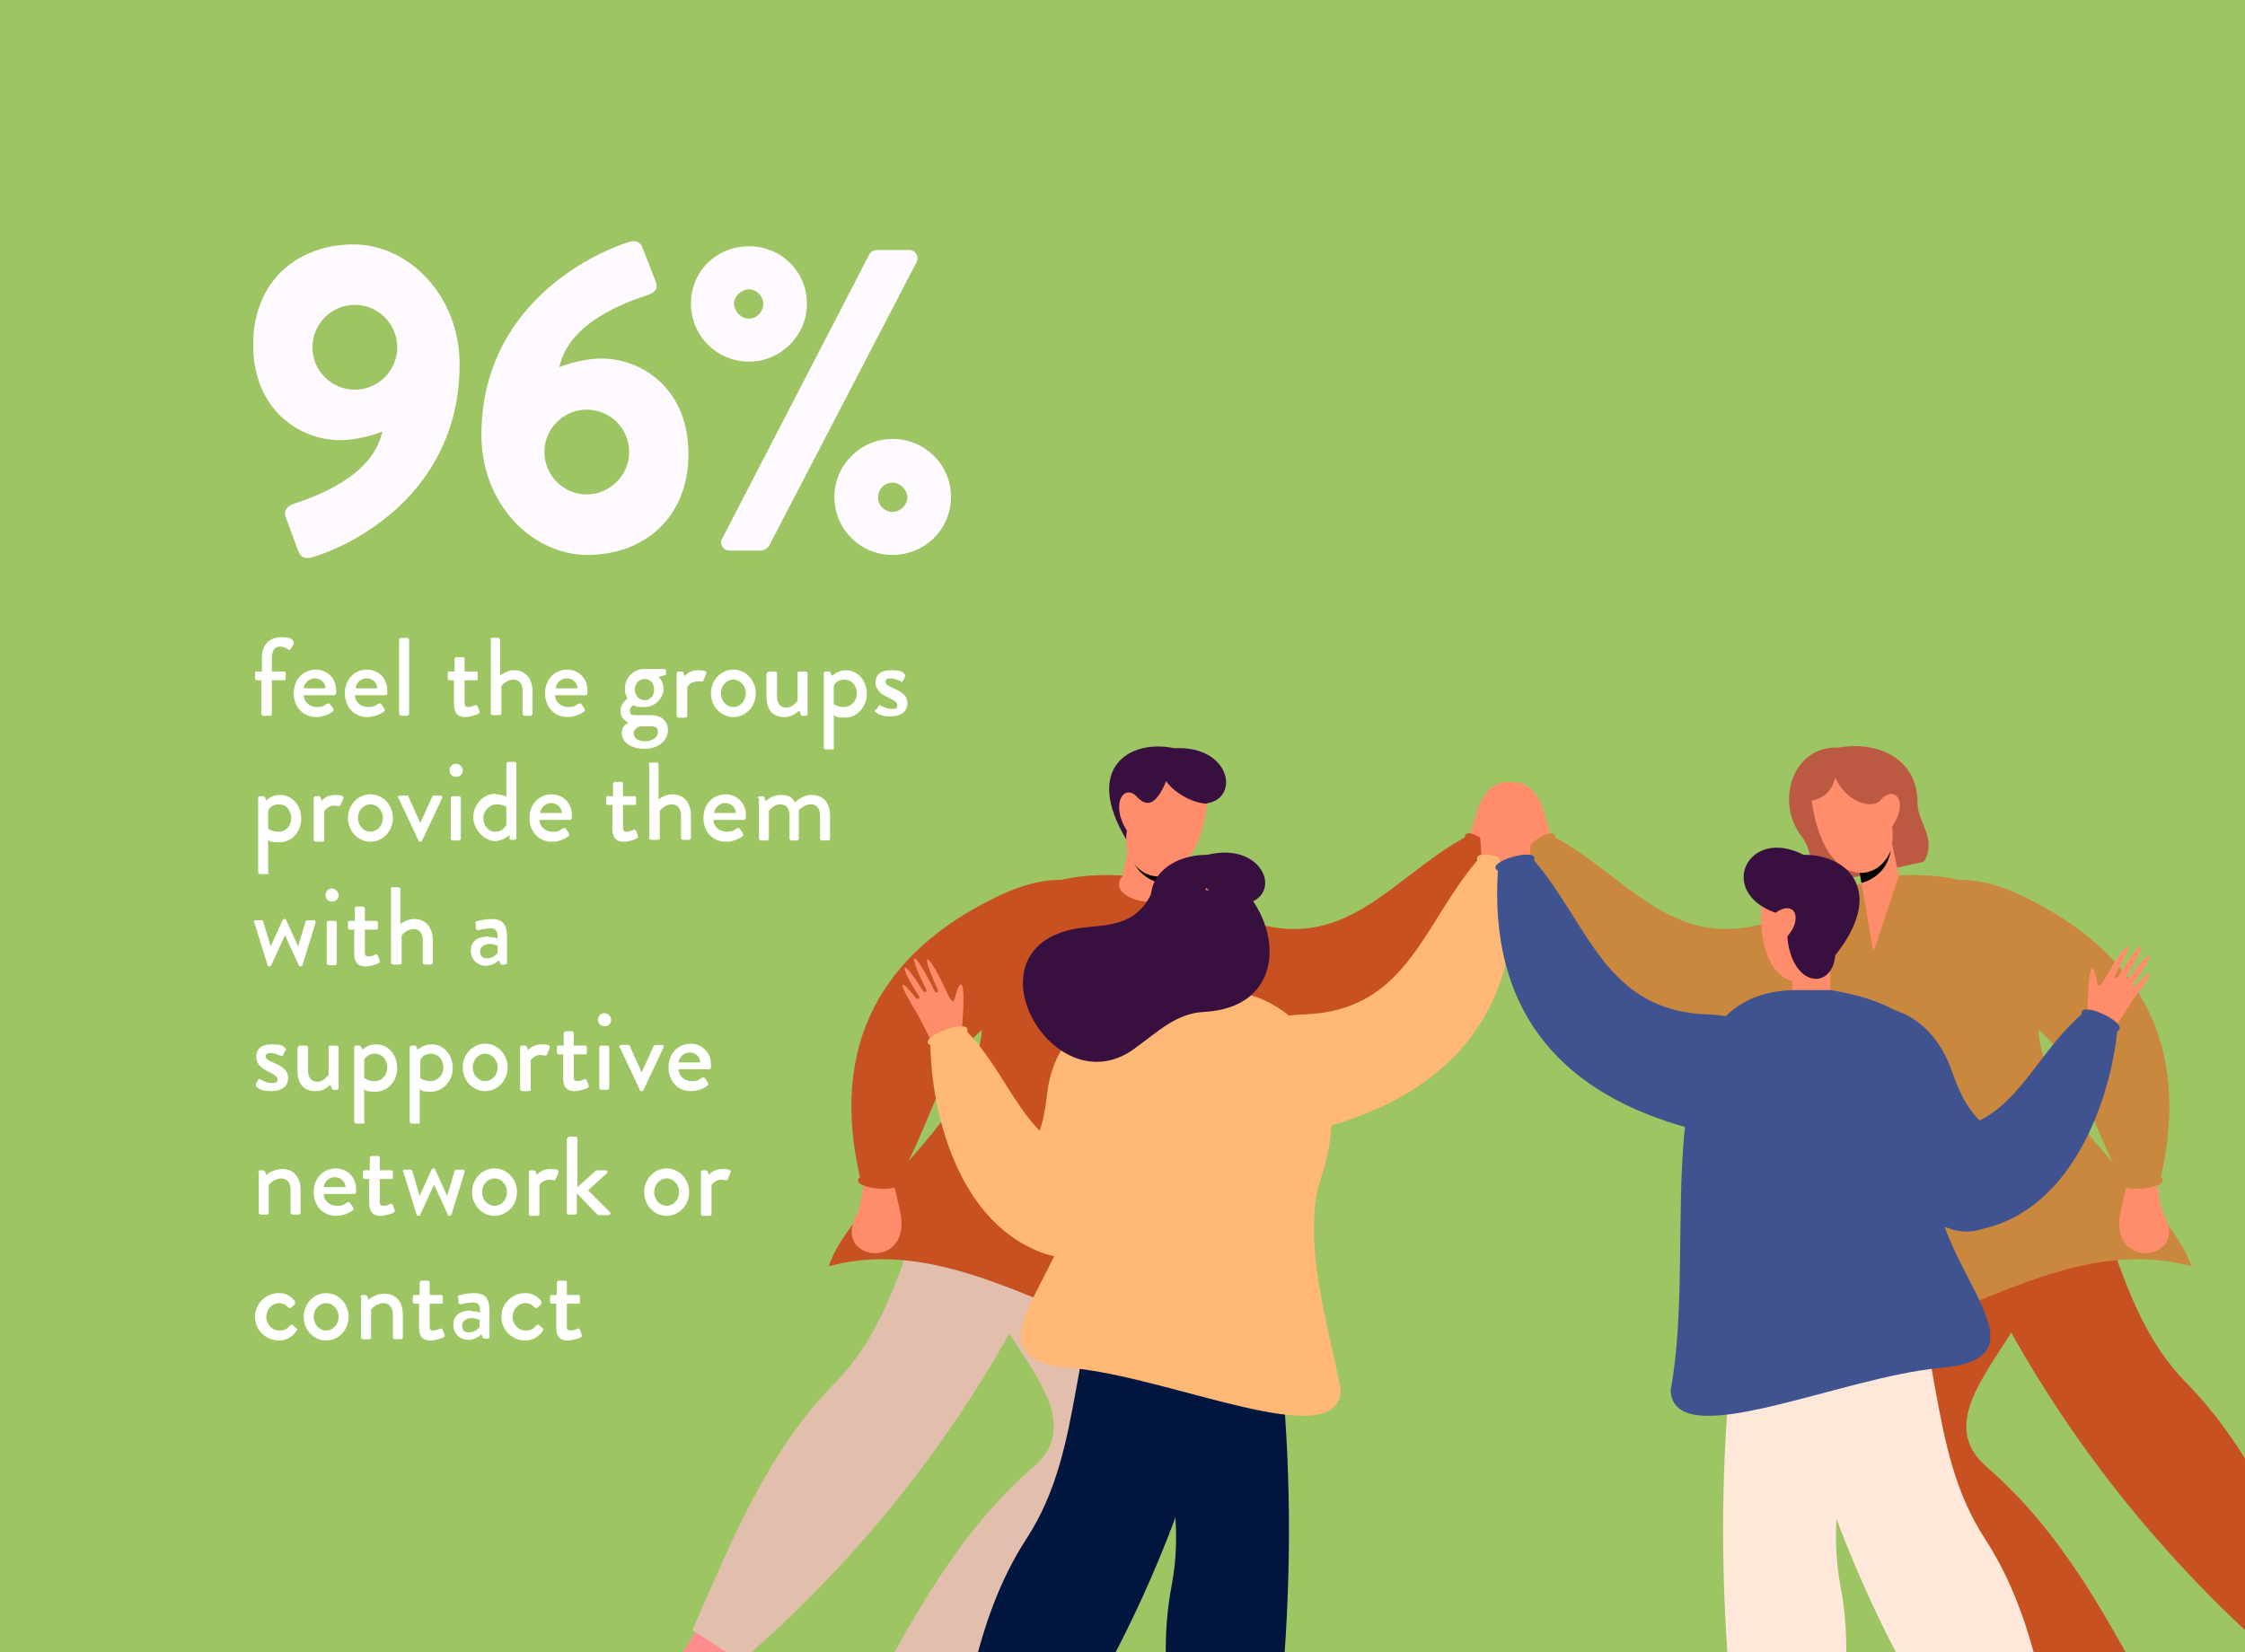 <?xml version="1.0" encoding="UTF-8"?>
<svg xmlns="http://www.w3.org/2000/svg" xmlns:xlink="http://www.w3.org/1999/xlink" version="1.1" viewBox="0 0 360 265">
  <defs>
    <style>
      .cls-1 {
        fill: #ff8c8f;
      }

      .cls-1, .cls-2, .cls-3, .cls-4, .cls-5, .cls-6, .cls-7, .cls-8, .cls-9, .cls-10, .cls-11, .cls-12 {
        fill-rule: evenodd;
      }

      .cls-13 {
        fill: none;
      }

      .cls-2 {
        fill: #00163f;
      }

      .cls-14 {
        fill: #9ec563;
      }

      .cls-3 {
        fill: #ff8c6a;
      }

      .cls-4 {
        fill: #c85121;
      }

      .cls-15 {
        fill: #fffaff;
      }

      .cls-16 {
        isolation: isolate;
      }

      .cls-5 {
        fill: #ffb875;
      }

      .cls-17 {
        fill: #fff;
      }

      .cls-7 {
        fill: #ffe8da;
      }

      .cls-8 {
        fill: #e2bfad;
      }

      .cls-9 {
        fill: #bb5942;
      }

      .cls-10 {
        fill: #3f5391;
      }

      .cls-11 {
        fill: #ca873e;
      }

      .cls-18 {
        clip-path: url(#clippath);
      }

      .cls-12 {
        fill: #37103f;
      }
    </style>
    <clipPath id="clippath">
      <rect class="cls-13" y="0" width="360" height="265"/>
    </clipPath>
  </defs>
  <!-- Generator: Adobe Illustrator 28.6.0, SVG Export Plug-In . SVG Version: 1.2.0 Build 709)  -->
  <g>
    <g id="Layer_1">
      <g id="Layer_1-2" data-name="Layer_1">
        <g class="cls-16">
          <g id="Layer_1-2">
            <rect class="cls-14" y="0" width="360" height="265"/>
            <g class="cls-18">
              <g>
                <path class="cls-15" d="M47.1,80.8c3.3-1.1,12.7-4.3,14.2-11.6-1.8.8-4.8,1.4-6.7,1.4-6.6,0-14-4.9-14-15.3s7.3-16.1,16.1-16.1,17,8.2,17,19.2c0,20.7-17.2,29.1-23.7,31-1.1.3-1.8,0-2.2-1.1l-2-5.4c-.3-.8,0-1.6,1.3-2.1h0ZM63.7,55.7c0-3.7-3-6.8-6.8-6.8s-6.8,3.1-6.8,6.8,3,6.8,6.8,6.8,6.8-3.1,6.8-6.8Z"/>
                <path class="cls-15" d="M100.9,38.8c1.1-.3,1.8,0,2.2,1.1l2.1,5.4c.3.8,0,1.6-1.3,2-3.3,1.1-12.7,4.3-14.2,11.6,1.8-.8,4.8-1.4,6.7-1.4,6.6,0,14,4.9,14,15.3s-7.3,16.2-16.2,16.2-17-8.2-17-19.2c0-20.7,17.6-29.1,23.7-31h0ZM94.1,79.3c3.7,0,6.8-3.1,6.8-6.8s-3-6.8-6.8-6.8-6.8,3.1-6.8,6.8,3,6.8,6.8,6.8Z"/>
                <path class="cls-15" d="M110.8,48.7c0-5.2,4.1-9.2,9.3-9.2s9.3,4.1,9.3,9.2-4.2,9.3-9.3,9.3-9.3-4.1-9.3-9.3ZM139.4,40.8c.3-.5.8-.7,1.2-.7h5.2c1,0,1.6,1,1.2,1.9l-23.7,45.6c-.2.3-.8.7-1.2.7h-5.1c-1,0-1.7-1-1.2-1.9,0,0,23.6-45.6,23.6-45.6ZM122.4,48.7c0-1.2-1.1-2.3-2.3-2.3s-2.4,1.1-2.4,2.3,1.1,2.4,2.4,2.4,2.3-1.1,2.3-2.4ZM143.1,70.4c5.2,0,9.4,4.1,9.4,9.3s-4.2,9.3-9.4,9.3-9.3-4.2-9.3-9.3,4.2-9.3,9.3-9.3ZM143.1,82.1c1.3,0,2.4-1.1,2.4-2.3s-1.1-2.4-2.4-2.4-2.3,1.1-2.3,2.4,1.1,2.3,2.3,2.3Z"/>
                <path class="cls-17" d="M42,109.1h-.8c-.2,0-.3-.2-.3-.3v-.8c0-.2,0-.3.3-.3h.8v-2.2c0-2.2,1.3-3.3,3.1-3.3s1.7.4,2,.7c0,0,0,.3,0,.4l-.5.8c0,.2-.3.2-.5,0s-.8-.4-1.2-.4c-.8,0-1.3.6-1.3,1.8v2.2h1.9c.2,0,.3,0,.3.3v.8c0,.2,0,.3-.3.3h-1.9v5.4c0,.2-.2.3-.3.3h-1.1c-.2,0-.3-.2-.3-.3v-5.4h0Z"/>
                <path class="cls-17" d="M50.6,107.4c1.9,0,3.3,1.4,3.3,3.3s0,.4,0,.5c0,.2-.2.3-.3.3h-4.9c0,1,.9,1.9,2.1,1.9s1.2-.3,1.6-.5c.2,0,.3-.2.5,0l.5.7c0,0,.2.3,0,.5-.5.4-1.5.9-2.7.9-2.2,0-3.6-1.7-3.6-3.8s1.4-3.8,3.6-3.8h0ZM52.2,110.4c0-.9-.8-1.6-1.7-1.6s-1.7.7-1.8,1.6h3.5Z"/>
                <path class="cls-17" d="M58.8,107.4c1.9,0,3.3,1.4,3.3,3.3s0,.4,0,.5c0,.2-.2.3-.3.3h-4.9c0,1,.9,1.9,2.1,1.9s1.2-.3,1.6-.5c.2,0,.3-.2.5,0l.5.7c0,0,.2.3,0,.5-.5.4-1.5.9-2.7.9-2.2,0-3.6-1.7-3.6-3.8s1.4-3.8,3.6-3.8h0ZM60.5,110.4c0-.9-.8-1.6-1.7-1.6s-1.7.7-1.8,1.6h3.5Z"/>
                <path class="cls-17" d="M64,102.6c0-.2.2-.3.3-.3h1c.2,0,.3.2.3.3v11.9c0,.2-.2.3-.3.3h-1c-.2,0-.3-.2-.3-.3v-11.9Z"/>
                <path class="cls-17" d="M72.9,109.1h-.8c-.2,0-.3-.2-.3-.3v-.8c0-.2,0-.3.3-.3h.8v-2c0-.2.2-.3.3-.3h1c.2,0,.3,0,.3.3v2h1.8c.2,0,.3,0,.3.3v.8c0,.2,0,.3-.3.3h-1.8v3.6c0,.6.2.7.6.7s.9-.2,1.1-.3c.2,0,.3,0,.4.2l.3.8c0,.2,0,.3-.2.4s-1.2.5-2.1.5c-1.4,0-1.8-.9-1.8-2.1v-3.8h0Z"/>
                <path class="cls-17" d="M78.6,102.6c0-.2.2-.3.3-.3h1c.2,0,.3.2.3.3v5.7c.2,0,1-.8,2.2-.8,2,0,3,1.5,3,3.4v3.6c0,.2-.2.3-.3.3h-1c-.2,0-.3-.2-.3-.3v-3.7c0-1.2-.6-1.8-1.5-1.8s-1.8.8-1.9,1.1v4.3c0,.2,0,.3-.4.3h-1c-.2,0-.3-.2-.3-.3v-11.9h0Z"/>
                <path class="cls-17" d="M90.9,107.4c1.9,0,3.3,1.4,3.3,3.3s0,.4,0,.5c0,.2-.2.3-.3.3h-4.9c0,1,.9,1.9,2.1,1.9s1.2-.3,1.6-.5c.2,0,.3-.2.5,0l.5.7c0,0,.2.3,0,.5-.5.4-1.5.9-2.7.9-2.2,0-3.6-1.7-3.6-3.8s1.4-3.8,3.6-3.8h0ZM92.6,110.4c0-.9-.8-1.6-1.7-1.6s-1.7.7-1.8,1.6h3.5Z"/>
                <path class="cls-17" d="M100.8,112.3s-.6-.7-.6-1.8c0-1.7,1.3-3.2,3.1-3.2h3.2c.2,0,.3,0,.3.3v.4c0,0,0,.3-.2.3l-1,.3s.8.6.8,1.9-1.2,2.9-3.1,2.9-1.4-.3-1.6-.3-.7.3-.7.9.3.7.9.7h2.4c1.6,0,2.8.8,2.8,2.4s-1.4,3-3.8,3-3.6-1.3-3.6-2.5.9-1.6,1.1-1.7h0c-.4-.2-1.3-.6-1.3-1.9s1.3-2.1,1.3-2.1h0v.4ZM103.4,118.9c1.1,0,2.1-.6,2.1-1.4s-.2-1-1.3-1h-1.6c0,0-1,.3-1,1.1s.8,1.3,1.9,1.3h0ZM104.9,110.6c0-1-.6-1.7-1.5-1.7s-1.6.7-1.6,1.7.7,1.7,1.6,1.7,1.5-.7,1.5-1.7Z"/>
                <path class="cls-17" d="M108.5,108c0-.2.2-.3.3-.3h.5c0,0,.3,0,.3.2l.2.6c0-.2.8-1,2.1-1s1.5.2,1.3.7l-.4.9c0,.2-.3.2-.4.2s-.4,0-.6,0c-1,0-1.6.8-1.6.9v4.6c0,.3-.2.3-.5.3h-.9c-.2,0-.3-.2-.3-.3v-6.5h0v-.2Z"/>
                <path class="cls-17" d="M117.6,107.4c2,0,3.6,1.7,3.6,3.8s-1.6,3.8-3.6,3.8-3.6-1.7-3.6-3.8,1.6-3.8,3.6-3.8ZM117.6,113.4c1.1,0,2-1,2-2.2s-.9-2.2-2-2.2-2,1-2,2.2.9,2.2,2,2.2Z"/>
                <path class="cls-17" d="M123,108c0-.2.2-.3.3-.3h1c.2,0,.3.2.3.3v3.7c0,1.2.6,1.8,1.5,1.8s1.7-.9,1.8-1.2v-4.3c0-.3.1-.3.4-.3h.9c.2,0,.3.2.3.3v6.5c0,.2-.2.3-.3.3h-.5c-.2,0-.3,0-.3-.3l-.2-.5c-.2,0-.9,1-2.4,1-2.2,0-2.9-1.5-2.9-3.4v-3.6h.1Z"/>
                <path class="cls-17" d="M133.8,119.9c0,.2-.1.3-.4.3h-1c-.2,0-.3-.2-.3-.3v-11.9c0-.2.2-.3.3-.3h.5c.1,0,.2,0,.3.2l.2.5c.1,0,.9-.9,2.2-.9,2,0,3.4,1.7,3.4,3.8s-1.6,3.8-3.5,3.8-1.6-.4-1.8-.5v5.4h.1ZM135.3,113.4c1.2,0,2.1-1,2.1-2.2s-.8-2.2-2-2.2-1.6.8-1.7,1v2.9s.6.5,1.6.5h0Z"/>
                <path class="cls-17" d="M140.5,113.9l.4-.7c0,0,.3-.2.4,0,0,0,.8.5,1.7.5s.9-.2.9-.6-.4-.7-1.4-1.2c-1.1-.5-2.1-1.2-2.1-2.4s.7-2,2.5-2,1.8.3,2.1.6c.2,0,.2.3.1.5l-.3.6c0,.2-.3.2-.5,0,0,0-.8-.4-1.5-.4s-.8.3-.8.5c0,.5.4.7,1.1,1,1.3.6,2.4,1.1,2.4,2.5s-1.1,2.1-2.7,2.1-2-.4-2.4-.7c-.1,0-.2-.2-.1-.4h.2Z"/>
                <path class="cls-17" d="M43.1,139.9c0,.2,0,.3-.4.3h-1c-.2,0-.3-.2-.3-.3v-11.9c0-.2.2-.3.3-.3h.5c0,0,.2,0,.3.2l.2.5c0-.1.9-.9,2.2-.9,2,0,3.4,1.7,3.4,3.8s-1.5,3.8-3.5,3.8-1.6-.4-1.8-.5v5.4h0ZM44.7,133.4c1.2,0,2-1,2-2.2s-.8-2.2-2-2.2-1.6.8-1.7,1v2.9s.6.5,1.6.5h.1Z"/>
                <path class="cls-17" d="M50.3,128c0-.2.2-.3.3-.3h.5c0,0,.3,0,.3.2l.2.6c0-.2.8-1,2.1-1s1.5.2,1.3.7l-.4.9c0,.2-.3.2-.4.2s-.4-.1-.6-.1c-1,0-1.5.8-1.6.9v4.6c0,.3-.2.3-.5.3h-.9c-.2,0-.3-.2-.3-.3v-6.5h0v-.2Z"/>
                <path class="cls-17" d="M59.4,127.4c2,0,3.6,1.7,3.6,3.8s-1.6,3.8-3.6,3.8-3.6-1.7-3.6-3.8,1.6-3.8,3.6-3.8ZM59.4,133.4c1.1,0,2-1,2-2.2s-.9-2.2-2-2.2-2,1-2,2.2.9,2.2,2,2.2Z"/>
                <path class="cls-17" d="M63.8,128c0-.2,0-.4.3-.4h1.1c.2,0,.3,0,.3.2l1.9,4.2h0l1.9-4.2c0-.2.3-.2.5-.2h.8c.3,0,.4.2.3.4l-3.2,6.8s0,.2-.3.2h0c-.2,0-.3,0-.3-.2l-3.2-6.8h-.1Z"/>
                <path class="cls-17" d="M72.1,123.6c0-.6.4-1.1,1-1.1s1.1.5,1.1,1.1-.5,1-1.1,1-1-.5-1-1ZM72.3,128c0-.2.2-.3.3-.3h1c.2,0,.3.2.3.3v6.5c0,.2-.2.3-.3.3h-1c-.2,0-.3-.2-.3-.3v-6.5Z"/>
                <path class="cls-17" d="M79.5,127.4c.9,0,1.6.3,1.7.4v-5.3c0-.2.2-.3.3-.3h1c.2,0,.3.2.3.3v11.9c0,.2-.2.3-.3.3h-.5c-.2,0-.3-.1-.3-.3v-.5c0,0-1,1-2.4,1s-3.4-1.7-3.4-3.8,1.6-3.8,3.6-3.8h0ZM79.5,133.4c1.1,0,1.6-.9,1.7-1.1v-2.9s-.6-.4-1.6-.4-2.1,1-2.1,2.2.8,2.2,1.9,2.2h0Z"/>
                <path class="cls-17" d="M88.4,127.4c1.9,0,3.3,1.4,3.3,3.3s0,.4,0,.5c0,.2-.2.3-.3.3h-4.9c0,1,.9,1.9,2.1,1.9s1.2-.3,1.6-.5c.2-.1.3-.2.5,0l.5.7c0,.1.2.3,0,.5-.5.4-1.5.9-2.7.9-2.2,0-3.6-1.7-3.6-3.8s1.4-3.8,3.6-3.8h0ZM90.1,130.4c0-.9-.8-1.6-1.7-1.6s-1.7.7-1.8,1.6h3.5Z"/>
                <path class="cls-17" d="M98.3,129.1h-.8c-.2,0-.3-.2-.3-.3v-.8c0-.2,0-.3.3-.3h.8v-2c0-.2.2-.3.3-.3h1c.2,0,.3,0,.3.3v2h1.8c.2,0,.3,0,.3.3v.8c0,.2,0,.3-.3.3h-1.8v3.6c0,.6.2.7.6.7s.9-.2,1.1-.3.3,0,.4.2l.3.8c0,.2,0,.3-.2.4-.2.1-1.2.5-2.1.5-1.4,0-1.8-.9-1.8-2.1v-3.8h0Z"/>
                <path class="cls-17" d="M104,122.6c0-.2.2-.3.3-.3h1c.2,0,.3.2.3.3v5.6c.2-.1,1-.8,2.2-.8,2,0,3,1.5,3,3.4v3.6c0,.2-.2.3-.3.3h-1c-.2,0-.3-.2-.3-.3v-3.6c0-1.2-.6-1.8-1.5-1.8s-1.8.8-1.9,1.1v4.3c0,.2,0,.3-.4.3h-1c-.2,0-.3-.2-.3-.3v-11.9h0Z"/>
                <path class="cls-17" d="M116.3,127.4c1.9,0,3.3,1.4,3.3,3.3s0,.4,0,.5c0,.2-.2.3-.3.3h-4.9c0,1,.9,1.9,2.1,1.9s1.2-.3,1.6-.5c.2-.1.3-.2.5,0l.5.7c0,.1.2.3,0,.5-.5.4-1.5.9-2.7.9-2.2,0-3.6-1.7-3.6-3.8s1.4-3.8,3.6-3.8h0ZM118,130.4c0-.9-.8-1.6-1.7-1.6s-1.7.7-1.8,1.6h3.5Z"/>
                <path class="cls-17" d="M121.5,128c0-.2.2-.3.3-.3h.5q.2,0,.3.2l.2.6c.2-.2,1-1,2.4-1s1.8.4,2.3,1.2c.2-.2,1.2-1.2,2.6-1.2,2.2,0,3,1.5,3,3.4v3.6c0,.2-.1.3-.3.3h-1c-.2,0-.3-.2-.3-.3v-3.7c0-1.1-.5-1.8-1.5-1.8s-1.7.8-1.9.9v4.6c0,.2-.2.3-.3.3h-.9c-.2,0-.3-.2-.3-.3v-3.7c0-1.1-.5-1.8-1.5-1.8s-1.7.9-1.8,1.1v4.4c0,.2-.2.3-.3.3h-1c-.2,0-.3-.2-.3-.3v-6.5h-.2Z"/>
                <path class="cls-17" d="M40.7,148c0-.2,0-.4.2-.4h1c0,0,.3,0,.3.2l1.2,4h0l1.9-4.2s.2-.2.3-.2h0c.2,0,.3,0,.3.2l1.9,4.2h0l1.2-4c0-.2.4-.2.6-.2h.7c.2,0,.4.2.3.4l-2.1,6.8c0,.1-.2.2-.3.2h0c0,0-.3,0-.3-.2l-2.2-4.8h0l-2.2,4.8s0,.2-.3.2h0c0,0-.3,0-.3-.2l-2.1-6.8h-.2Z"/>
                <path class="cls-17" d="M52.2,143.6c0-.6.5-1.1,1-1.1s1.1.5,1.1,1.1-.5,1-1.1,1-1-.5-1-1ZM52.4,148c0-.2.2-.3.3-.3h1c.2,0,.3.2.3.3v6.5c0,.2-.2.3-.3.3h-1c-.2,0-.3-.2-.3-.3v-6.5Z"/>
                <path class="cls-17" d="M56.9,149.1h-.8c-.2,0-.3-.2-.3-.3v-.8c0-.2,0-.3.3-.3h.8v-2c0-.2.2-.3.3-.3h1c.2,0,.3.1.3.3v2h1.8c.2,0,.3.1.3.3v.8c0,.2,0,.3-.3.3h-1.8v3.6c0,.6.2.7.6.7s.9-.2,1.1-.3c.2-.1.3,0,.4.2l.3.8c0,.2,0,.3-.2.4-.2.1-1.2.5-2.1.5-1.4,0-1.8-.9-1.8-2.1v-3.7h.1Z"/>
                <path class="cls-17" d="M62.6,142.6c0-.2.2-.3.3-.3h1c.2,0,.3.2.3.3v5.6c.2-.1,1-.8,2.2-.8,2,0,3,1.5,3,3.4v3.6c0,.2-.2.3-.3.3h-1c-.2,0-.3-.2-.3-.3v-3.6c0-1.2-.6-1.8-1.5-1.8s-1.8.8-1.9,1.1v4.3c0,.2,0,.3-.4.3h-1c-.2,0-.3-.2-.3-.3v-11.9h0Z"/>
                <path class="cls-17" d="M78.4,150.3c.8,0,1.4.2,1.4.2,0-1.1-.2-1.6-1.1-1.6s-1.6.2-2,.3c-.2,0-.3,0-.4-.3v-.7c-.2-.2,0-.4,0-.4,0,0,1.2-.4,2.5-.4,2.3,0,2.5,1.4,2.5,3.2v3.8c0,.2-.2.3-.3.3h-.5q-.2,0-.3-.2l-.2-.5c-.4.4-1.1.9-2.2.9s-2.3-.9-2.3-2.4,1-2.3,2.9-2.3h0ZM78.2,153.7c.7,0,1.4-.5,1.6-.9v-1.1c0,0-.6-.3-1.3-.3s-1.5.4-1.5,1.2.4,1.1,1.1,1.1h.1Z"/>
                <path class="cls-17" d="M41,173.9l.4-.7c0-.1.3-.2.5,0,0,0,.8.5,1.7.5s.9-.2.9-.6-.4-.7-1.4-1.2c-1.1-.5-2-1.2-2-2.4s.7-2,2.5-2,1.8.3,2.1.6c.2.1.2.3,0,.5l-.3.6c0,.2-.3.2-.5.1,0,0-.8-.4-1.5-.4s-.8.3-.8.5c0,.5.5.7,1.2,1,1.3.6,2.4,1.1,2.4,2.5s-1.1,2.1-2.7,2.1-2-.4-2.4-.7c0,0-.2-.2,0-.4h-.1Z"/>
                <path class="cls-17" d="M47.8,168c0-.2.2-.3.3-.3h1c.2,0,.3.2.3.3v3.7c0,1.2.6,1.8,1.5,1.8s1.7-.9,1.8-1.2v-4.3c0-.3,0-.3.4-.3h.9c.2,0,.3.2.3.3v6.5c0,.2-.2.3-.3.3h-.5c-.2,0-.3-.1-.3-.3l-.2-.5c-.2.1-.9,1-2.4,1-2.2,0-2.9-1.5-2.9-3.4v-3.6h.1Z"/>
                <path class="cls-17" d="M58.5,179.9c0,.2,0,.3-.4.3h-1c-.2,0-.3-.2-.3-.3v-11.9c0-.2.2-.3.3-.3h.5c0,0,.2,0,.3.2l.2.5c0-.1.9-.9,2.2-.9,2,0,3.4,1.7,3.4,3.8s-1.5,3.8-3.5,3.8-1.6-.4-1.8-.5v5.4h0ZM60.1,173.4c1.2,0,2-1,2-2.2s-.8-2.2-2-2.2-1.6.8-1.7,1v2.9s.6.5,1.6.5h.1Z"/>
                <path class="cls-17" d="M67.4,179.9c0,.2,0,.3-.4.3h-1c-.2,0-.3-.2-.3-.3v-11.9c0-.2.2-.3.3-.3h.5c0,0,.2,0,.3.2l.2.5c0-.1.9-.9,2.2-.9,2,0,3.4,1.7,3.4,3.8s-1.6,3.8-3.5,3.8-1.6-.4-1.8-.5v5.4h.1ZM69,173.4c1.2,0,2.1-1,2.1-2.2s-.8-2.2-2-2.2-1.6.8-1.7,1v2.9s.6.5,1.6.5h0Z"/>
                <path class="cls-17" d="M77.8,167.4c2,0,3.6,1.7,3.6,3.8s-1.6,3.8-3.6,3.8-3.6-1.7-3.6-3.8,1.6-3.8,3.6-3.8ZM77.8,173.4c1.1,0,2-1,2-2.2s-.9-2.2-2-2.2-2,1-2,2.2.9,2.2,2,2.2Z"/>
                <path class="cls-17" d="M83.4,168c0-.2.2-.3.3-.3h.5c0,0,.3.1.3.2l.2.6c0-.2.8-1,2.1-1s1.5.2,1.3.7l-.4.9c0,.2-.3.2-.4.2s-.4-.1-.6-.1c-1,0-1.6.8-1.6.9v4.6c0,.3-.2.3-.5.3h-.9c-.2,0-.3-.2-.3-.3v-6.5h0v-.2Z"/>
                <path class="cls-17" d="M90.4,169.1h-.8c-.2,0-.3-.2-.3-.3v-.8c0-.2,0-.3.3-.3h.8v-2c0-.2.2-.3.3-.3h1c.2,0,.3.1.3.3v2h1.8c.2,0,.3.1.3.3v.8c0,.2,0,.3-.3.3h-1.8v3.6c0,.6.2.7.6.7s.9-.2,1.1-.3.3,0,.4.2l.3.8c0,.2,0,.3-.2.4-.2.1-1.2.5-2.1.5-1.4,0-1.8-.9-1.8-2.1v-3.7h0Z"/>
                <path class="cls-17" d="M95.9,163.6c0-.6.4-1.1,1-1.1s1.1.5,1.1,1.1-.5,1-1.1,1-1-.5-1-1ZM96.1,168c0-.2.2-.3.3-.3h1c.2,0,.3.2.3.3v6.5c0,.2-.2.3-.3.3h-1c-.2,0-.3-.2-.3-.3v-6.5Z"/>
                <path class="cls-17" d="M99.3,168c0-.2,0-.4.3-.4h1.1c.2,0,.3,0,.3.2l1.9,4.2h0l1.9-4.2c0-.2.3-.2.5-.2h.8c.3,0,.4.2.3.4l-3.2,6.8s0,.2-.3.2h0c-.2,0-.3,0-.3-.2l-3.2-6.8h-.1Z"/>
                <path class="cls-17" d="M110.7,167.4c1.9,0,3.3,1.4,3.3,3.3s0,.4,0,.5c0,.2-.2.3-.3.3h-4.9c0,1,.9,1.9,2.1,1.9s1.2-.3,1.6-.5c.2-.1.3-.2.5,0l.5.7c0,.1.2.3,0,.5-.5.4-1.5.9-2.7.9-2.2,0-3.6-1.7-3.6-3.8s1.4-3.8,3.6-3.8h0ZM112.3,170.4c0-.9-.8-1.6-1.7-1.6s-1.7.7-1.8,1.6h3.5Z"/>
                <path class="cls-17" d="M41.4,188c0-.2.2-.3.3-.3h.5c0,0,.2,0,.3.2l.2.6c0-.1,1.1-1,2.5-1,2.2,0,3,1.6,3,3.4v3.6c0,.2-.2.3-.3.3h-1c-.2,0-.3-.2-.3-.3v-3.7c0-1.1-.6-1.8-1.5-1.8s-1.9.8-2,1.1v4.4c0,.2,0,.3-.4.3h-.9c-.2,0-.3-.2-.3-.3v-6.5h0Z"/>
                <path class="cls-17" d="M53.8,187.4c1.9,0,3.3,1.4,3.3,3.3s0,.4,0,.5c0,.2-.2.3-.3.3h-4.9c0,1,.9,1.9,2.1,1.9s1.2-.3,1.6-.5c.2-.1.3-.2.5,0l.5.7c0,.1.2.3,0,.5-.5.4-1.5.9-2.7.9-2.2,0-3.6-1.7-3.6-3.8s1.4-3.8,3.6-3.8h0ZM55.4,190.4c0-.9-.8-1.6-1.7-1.6s-1.7.7-1.8,1.6h3.5Z"/>
                <path class="cls-17" d="M59.3,189.1h-.8c-.2,0-.3-.2-.3-.3v-.8c0-.2,0-.3.3-.3h.8v-2c0-.2.2-.3.3-.3h1c.2,0,.3.1.3.3v2h1.8c.2,0,.3.1.3.3v.8c0,.2,0,.3-.3.3h-1.8v3.6c0,.6.2.7.6.7s.9-.2,1.1-.3c.2-.1.3,0,.4.2l.3.8c0,.2,0,.3-.2.4-.2.1-1.2.5-2.1.5-1.4,0-1.8-.9-1.8-2.1v-3.7h.1Z"/>
                <path class="cls-17" d="M64.6,188c0-.2,0-.4.2-.4h1c0,0,.3,0,.3.2l1.2,4h0l1.9-4.2s.2-.2.3-.2h0c.2,0,.3,0,.3.2l1.9,4.2h0l1.2-4c0-.2.4-.2.6-.2h.7c.2,0,.4.2.3.4l-2.1,6.8c0,.1-.2.2-.3.2h0c0,0-.3,0-.3-.2l-2.2-4.8h0l-2.2,4.8s0,.2-.3.2h0c0,0-.3,0-.3-.2l-2.1-6.8h-.2Z"/>
                <path class="cls-17" d="M79.3,187.4c2,0,3.6,1.7,3.6,3.8s-1.6,3.8-3.6,3.8-3.6-1.7-3.6-3.8,1.6-3.8,3.6-3.8ZM79.3,193.4c1.1,0,2-1,2-2.2s-.9-2.2-2-2.2-2,1-2,2.2.9,2.2,2,2.2Z"/>
                <path class="cls-17" d="M84.8,188c0-.2.2-.3.3-.3h.5c0,0,.3.1.3.2l.2.6c0-.2.8-1,2.1-1s1.5.2,1.3.7l-.4.9c0,.2-.3.2-.4.2s-.4-.1-.6-.1c-1,0-1.6.8-1.6.9v4.6c0,.3-.2.3-.5.3h-.9c-.2,0-.3-.2-.3-.3v-6.5h0v-.2Z"/>
                <path class="cls-17" d="M91,182.6c0-.2.2-.3.3-.3h1c.2,0,.3.2.3.3v7.8l2.8-2.5c0-.1.3-.2.4-.2h1.3c.3,0,.4.3.2.5l-3,2.7,3.5,3.5c.2.2,0,.5-.2.5h-1.5c0,0-.3,0-.3-.1l-3.3-3.4v3.1c0,.2-.2.3-.3.3h-1c-.2,0-.3-.2-.3-.3v-11.9h0Z"/>
                <path class="cls-17" d="M106.9,187.4c2,0,3.6,1.7,3.6,3.8s-1.6,3.8-3.6,3.8-3.6-1.7-3.6-3.8,1.6-3.8,3.6-3.8ZM106.9,193.4c1.1,0,2-1,2-2.2s-.9-2.2-2-2.2-2,1-2,2.2.9,2.2,2,2.2Z"/>
                <path class="cls-17" d="M112.4,188c0-.2.2-.3.3-.3h.5c0,0,.3.1.3.2l.2.6c0-.2.8-1,2.1-1s1.5.2,1.3.7l-.4.9c0,.2-.3.2-.4.2s-.4-.1-.6-.1c-1,0-1.6.8-1.6.9v4.6c0,.3-.2.3-.5.3h-.9c-.2,0-.3-.2-.3-.3v-6.5h0v-.2Z"/>
                <path class="cls-17" d="M44.7,207.4c1.1,0,1.9.4,2.6,1.3,0,.2,0,.4,0,.5l-.6.5c-.2.2-.3,0-.5,0-.3-.4-.8-.7-1.4-.7-1.2,0-2.1,1-2.1,2.2s.9,2.2,2.1,2.2,1.3-.5,1.7-.8c.2-.2.3-.2.5,0l.5.4c.2.1.2.3,0,.5-.6.9-1.5,1.5-2.8,1.5-2,0-3.8-1.6-3.8-3.8s1.8-3.8,3.8-3.8h0Z"/>
                <path class="cls-17" d="M52.3,207.4c2,0,3.6,1.7,3.6,3.8s-1.6,3.8-3.6,3.8-3.6-1.7-3.6-3.8,1.6-3.8,3.6-3.8ZM52.3,213.4c1.1,0,2-1,2-2.2s-.9-2.2-2-2.2-2,1-2,2.2.9,2.2,2,2.2Z"/>
                <path class="cls-17" d="M57.8,208c0-.2.2-.3.3-.3h.5c0,0,.2,0,.3.2l.2.6c0-.1,1.1-1,2.5-1,2.2,0,3,1.6,3,3.4v3.6c0,.2-.2.3-.3.3h-1c-.2,0-.3-.2-.3-.3v-3.7c0-1.1-.6-1.8-1.5-1.8s-1.9.8-2,1.1v4.4c0,.2,0,.3-.4.3h-.9c-.2,0-.3-.2-.3-.3v-6.5h0Z"/>
                <path class="cls-17" d="M67.3,209.1h-.8c-.2,0-.3-.2-.3-.3v-.8c0-.2,0-.3.3-.3h.8v-2c0-.2.2-.3.3-.3h1c.2,0,.3.1.3.3v2h1.8c.2,0,.3.1.3.3v.8c0,.2,0,.3-.3.3h-1.8v3.6c0,.6.2.7.6.7s.9-.2,1.1-.3.3,0,.4.2l.3.8c0,.2,0,.3-.2.4-.2.1-1.2.5-2.1.5-1.4,0-1.8-.9-1.8-2.1v-3.7h0Z"/>
                <path class="cls-17" d="M75.6,210.3c.8,0,1.4.2,1.4.2,0-1.1-.2-1.6-1.1-1.6s-1.6.2-2,.3c-.2,0-.3,0-.4-.3v-.7c-.2-.2,0-.4,0-.4,0,0,1.2-.4,2.5-.4,2.3,0,2.5,1.4,2.5,3.2v3.8c0,.2-.2.3-.3.3h-.5q-.2,0-.3-.2l-.2-.5c-.4.4-1.1.9-2.2.9s-2.3-.9-2.3-2.4,1-2.3,2.9-2.3h0ZM75.3,213.7c.7,0,1.4-.5,1.6-.9v-1.1c0,0-.6-.3-1.3-.3s-1.5.4-1.5,1.2.4,1.1,1.1,1.1h.1Z"/>
                <path class="cls-17" d="M84.2,207.4c1.1,0,1.9.4,2.6,1.3,0,.2,0,.4,0,.5l-.6.5c-.2.2-.3,0-.5,0-.3-.4-.8-.7-1.4-.7-1.2,0-2.1,1-2.1,2.2s.9,2.2,2.1,2.2,1.3-.5,1.7-.8c.2-.2.3-.2.5,0l.5.4c.2.1.2.3,0,.5-.6.9-1.6,1.5-2.8,1.5-2,0-3.8-1.6-3.8-3.8s1.8-3.8,3.8-3.8h0Z"/>
                <path class="cls-17" d="M89.3,209.1h-.8c-.2,0-.3-.2-.3-.3v-.8c0-.2,0-.3.3-.3h.8v-2c0-.2.2-.3.3-.3h1c.2,0,.3.1.3.3v2h1.8c.2,0,.3.1.3.3v.8c0,.2,0,.3-.3.3h-1.8v3.6c0,.6.2.7.6.7s.9-.2,1.1-.3.3,0,.4.2l.3.8c0,.2,0,.3-.2.4-.2.1-1.2.5-2.1.5-1.4,0-1.8-.9-1.8-2.1v-3.7h0Z"/>
                <path class="cls-3" d="M248.8,134.3l-3.7,2.9c-1.6-2.1-2.8-3.7-4.1-4.5-7.1-4.5,3.6-12.3,6.5-2.7l1.3,4.3h0Z"/>
                <path class="cls-11" d="M244.6,137.8c6.3,20.9,20.9,29.5,41.2,28.2,24.5-1.6,15.9-24.2-1.6-18.3-15.7,5.3-22.9-6.8-34.8-13.4,0-2.5-7.4,3-4.9,3.6"/>
                <path class="cls-4" d="M373.4,261.4l-7.8,5.1c-26.1-22.7-45.6-51-57-83.8l17.3-8.6c13.1,16.3,12.2,34.9,24.6,47.6,11,11.2,16.7,25.6,23,39.8"/>
                <polygon class="cls-1" points="347.3 276.8 341 281.8 331.9 269.5 338.2 264.5 347.3 276.8"/>
                <path class="cls-4" d="M345.1,272.8l-7.4,5.7c-20.8-18.4-44-28.9-40.9-56.5.8-6.5,3.9-16.5,6.2-26.5l20.7-2.8c14.3,15.2-18.5,31-5.1,42.6,11.9,10.3,19.1,23.8,26.5,37.5"/>
                <path class="cls-11" d="M298.5,141.7c-14,3.4-18,18.8-10,32.6,5.3,9.2,1.9,25.4,2.1,35.4,12.5,13.9,35.7-13.5,60.8-6.6-3.6-11.2-25.1-23.7-24.6-39.9.4-13.5-3.5-23.7-22.2-22.8l-6,1.2h0Z"/>
                <path class="cls-3" d="M341.2,189.8l4.6-.7c.4,2.6.6,4.6,1.3,5.9,3.9,7.4-9.3,8.9-7-.9l1-4.3h.1Z"/>
                <path class="cls-11" d="M346.5,188.8c4.9-21.3-3.5-36-21.8-44.9-22.1-10.8-25.8,13.1-7.7,16.7,16.2,3.2,16.5,17.3,23.5,28.9-1.3,2.1,7.9,1.1,6.1-.6"/>
                <path class="cls-9" d="M294.9,119.9c5.1-1,12.7,1,12.6,9.1,0,2.8,3.2,5.6,1,9.2l-16.2,3.6c-2.6-.6-.9-4.5-3.5-7.8-4-5.2-1.6-14.4,6.1-14.1"/>
                <polygon class="cls-3" points="296.4 131.3 302.3 130.1 304.5 140.5 300.4 152.7 298.5 141.7 296.4 131.3"/>
                <path class="cls-3" d="M290.6,128.4c1.6-.4,3-1.1,3.7-3.7,1.6,3.8,5.8,5.2,7.2,3.7,2.1-2.6,4.8-.1,1.9,4.2,1.4,8.4-10.6,12.7-12.9-4.3"/>
                <path class="cls-6" d="M298.5,141.6s4-.8,4.7-5.2c-.9,2.3-2.9,3.7-5,3.6l.3,1.6h0Z"/>
                <path class="cls-3" d="M235.6,134.3l3.7,2.9c1.6-2.1,2.8-3.7,4.1-4.5,7.1-4.5-3.6-12.3-6.5-2.7l-1.3,4.3h0Z"/>
                <path class="cls-4" d="M239.7,137.8c-6.3,20.9-20.9,29.5-41.2,28.2-24.5-1.6-15.9-24.2,1.6-18.3,15.7,5.3,22.9-6.8,34.8-13.4,0-2.5,7.4,3,4.9,3.6"/>
                <polygon class="cls-1" points="109.2 265.5 115.8 269.9 123.9 257 117.3 252.5 109.2 265.5"/>
                <path class="cls-8" d="M111,261.4l7.8,5.1c26.2-22.7,45.6-51,57.1-83.8l-17.3-8.6c-13.1,16.3-12.2,34.9-24.6,47.6-11.1,11.2-16.7,25.6-23,39.8"/>
                <polygon class="cls-1" points="137.1 276.8 143.4 281.8 152.5 269.5 146.2 264.5 137.1 276.8"/>
                <path class="cls-8" d="M139.2,272.8l7.4,5.7c20.8-18.4,44.1-28.9,40.9-56.5-.8-6.5-3.9-16.5-6.2-26.5l-20.7-2.8c-14.3,15.2,18.5,31,5.1,42.6-11.9,10.3-19.1,23.8-26.5,37.5"/>
                <path class="cls-4" d="M185.8,141.7c14,3.4,18,18.8,10,32.6-5.3,9.2-1.9,25.4-2.1,35.4-12.5,13.9-35.7-13.5-60.8-6.6,3.6-11.2,25.1-23.7,24.6-39.9-.4-13.5,3.5-23.7,22.2-22.8l5.9,1.2h.2Z"/>
                <path class="cls-3" d="M143.2,189.8l-4.6-.7c-.4,2.6-.6,4.6-1.3,5.9-3.9,7.4,9.3,8.9,7-.9l-1-4.3h0Z"/>
                <path class="cls-4" d="M137.9,188.8c-4.9-21.3,3.5-36,21.8-44.9,22.1-10.8,25.8,13.1,7.7,16.7-16.2,3.2-16.5,17.3-23.5,28.9,1.3,2.1-7.9,1.1-6.1-.6"/>
                <path class="cls-3" d="M188,131.3l-5.9-1.2-2.1,10.4c-3.4,4,9.4,6.3,5.9,1.2l2.1-10.4Z"/>
                <path class="cls-6" d="M185.9,141.6s-4-.8-4.7-5.2c.9,2.3,2.9,3.7,5,3.6l-.3,1.6h0Z"/>
                <path class="cls-12" d="M188.3,120c-7.1-1.5-14.7,3.1-7.6,14.8l13-6c5.1-.9,3.6-9.2-5.3-8.8"/>
                <path class="cls-3" d="M193.6,128.9c-2,0-5.1-1.5-6.6-3.6-1.6,3.8-3,4.1-4.5,2.7-2.1-2.6-4.6.8-1.8,5.2-1.4,8.4,10.6,12.7,12.9-4.3"/>
                <path class="cls-3" d="M237.6,137.8l4.4,1.5c.8-2.5,1.3-4.4,2.3-5.7,5.1-6.7-7.7-10.3-7-.2l.3,4.4h0Z"/>
                <path class="cls-5" d="M242.7,139.6c1.4,21.8-9.3,34.9-28.8,40.8-23.5,7.1-23.3-17.1-4.9-17.7,16.6-.5,19.1-14.4,27.9-24.7-.9-2.3,7.9.2,5.9,1.6"/>
                <path class="cls-2" d="M151.4,291.1l8.7,3.4c21.1-27.5,34.3-59.1,39-93.6l-18.7-5c-9.5,18.6-6.1,36-15.8,50.9-8.6,13.2-9.9,29.1-13.3,44.3"/>
                <path class="cls-2" d="M192.3,300.2h9.3c6.1-33.9,7.1-68.1.9-101.5l-19.2,2.4c-1.8,20.8,7.9,35.7,4.6,53.1-3,15.5,1.7,30.7,4.4,46"/>
                <path class="cls-5" d="M195.5,158.8c14.4.5,21.5,14.8,16.4,29.9-3.4,10.1,1.3,24.4,3.1,34.3-.4,10.4-27.3-2.2-43.3-3.6-19.9-1.7,4.2-18.1.5-33.8-3.1-13.1-1.3-23.9,17.2-26.8h6.1Z"/>
                <path class="cls-3" d="M195.5,148.2h-6.1v10.6c-2.5,4.6,10.4,4.2,6.1,0v-10.6Z"/>
                <path class="cls-6" d="M195.5,158.7s-4.1,0-5.6-4.1c1.3,2.1,3.5,3.1,5.6,2.5v1.6Z"/>
                <path class="cls-12" d="M193.6,137.1c-7.3,0-13.7,6-4.5,16.1l11.5-8.5c4.9-1.9,1.6-9.7-7-7.6"/>
                <path class="cls-3" d="M200.6,144.6c-1.9.4-5.3-.4-7.2-2.2-.8,4-2.1,4.7-3.9,3.5-2.6-2.1-4.4,1.7-.7,5.4.4,8.4,13,10.3,11.7-6.8"/>
                <path class="cls-3" d="M149.2,166.6l4.9-.4c.2-1.2.8-8.2,0-8.3-.2,0-.6.5-1,2.3-.3,1-.9-.3-1.3-1.1-2.8-6.2-4.7-7.6-1.4-.3.1.4-.3.5-.5.2-3-6.2-5-7.7-1.4-.3.2.4-.2.6-.5.2-3.6-5.8-4-4.2-.6.9.2.3-.3.6-.5.3-3.8-4.7-1.9-.8.2,2.5l2.1,4.1h0Z"/>
                <path class="cls-5" d="M149.2,167.6c.1,10.3,4.3,29.3,19.1,33.7,9.1,2.7,15.1-11.4,3.6-16.3-8.1-3.5-10.4-12.9-16.8-19.5.8-2.5-8.2.9-6,2.1"/>
                <path class="cls-5" d="M185.8,182.1c-2.8,7.1-5,11.6-10.4,16.9-8.4,7.3-17.5-4.1-14.1-9.9,4.6-4.6,5.9-7.3,6.6-13.6,2.2-19,27.2-17.1,17.9,6.6"/>
                <path class="cls-12" d="M185.1,142.2c-2.2,5.9-6.5,6.1-10.7,6.5-20.9,1.8-5.9,29.3,7.5,19.5,4-2.9,6.8-5.7,11.2-5.9,12.4-.7,12.6-12.4,6.8-19.1l-14.8-1h0Z"/>
                <path class="cls-3" d="M287.4,148.2h6.1v10.6c2.5,4.6-10.4,4.2-6.1,0v-10.6Z"/>
                <path class="cls-3" d="M282.4,144.6c1.9.4,5.3-.4,7.2-2.2.8,4,2.1,4.7,3.9,3.5,2.6-2.1,4.4,1.7.7,5.4-.4,8.4-13,10.3-11.7-6.8"/>
                <path class="cls-12" d="M289.3,137.1c7.3,0,13,6.1,5,16.1-.5,5.7-7,5.2-7.7-3,2.5-2.8,1.3-6-1.9-3.8-9.5-3.4-4.4-13.9,4.5-9.3"/>
                <path class="cls-3" d="M245.3,137.8l-4.4,1.5c-.8-2.5-1.3-4.4-2.3-5.7-5.1-6.7,7.7-10.3,7-.2l-.3,4.4h0Z"/>
                <path class="cls-10" d="M240.2,139.6c-1.4,21.8,9.3,34.9,28.8,40.8,23.5,7.1,23.3-17.1,4.9-17.7-16.5-.5-19.1-14.4-27.9-24.7.9-2.3-7.9.2-5.9,1.6"/>
                <path class="cls-7" d="M331.5,291.1l-8.7,3.4c-21-27.5-34.4-59.1-39-93.6l18.7-5c9.5,18.6,6.1,36,15.8,50.9,8.6,13.2,10,29.1,13.3,44.3"/>
                <path class="cls-7" d="M290.7,300.2h-9.3c-6.1-33.9-7.1-68.1-.9-101.5l19.2,2.4c1.8,20.8-7.9,35.7-4.6,53.1,3,15.5-1.7,30.7-4.4,46"/>
                <path class="cls-10" d="M287.4,158.8c-24.8.9-14.9,39.4-19.5,64.2.5,10.4,27.3-2.2,43.3-3.6,19.9-1.7-4.2-18.1-.5-33.8,3.1-13.1,1.3-23.9-17.2-26.8h-6.1,0Z"/>
                <path class="cls-3" d="M339.6,164.5l-4.8-.9c-.1-1.2,0-8.2.7-8.3.2,0,.5.6.8,2.4.2,1,.9-.2,1.4-1,3.3-5.9,5.4-7.1,1.4-.2-.1.3.3.5.5.2,3.5-5.9,5.7-7.2,1.4-.2-.2.4.1.6.5.2,4.1-5.5,4.3-3.8.5,1-.2.3.2.6.5.3,4.2-4.4,1.9-.6-.5,2.4l-2.5,3.9h0v.2Z"/>
                <path class="cls-10" d="M339.5,165.4c-1,10.3-6.9,28.8-22.1,31.8-9.3,1.9-14-12.8-2.1-16.6,8.4-2.7,11.5-11.9,18.5-17.9-.5-2.5,8.1,1.6,5.7,2.7"/>
                <path class="cls-10" d="M297.1,182.1c4.3,6.4,7.4,10.2,13.8,14.2,9.7,5.3,16.2-7.9,11.6-12.7-5.5-3.5-7.4-5.8-9.5-11.8-6.3-18-30.3-10.8-16,10.4"/>
              </g>
            </g>
          </g>
        </g>
      </g>
    </g>
  </g>
</svg>